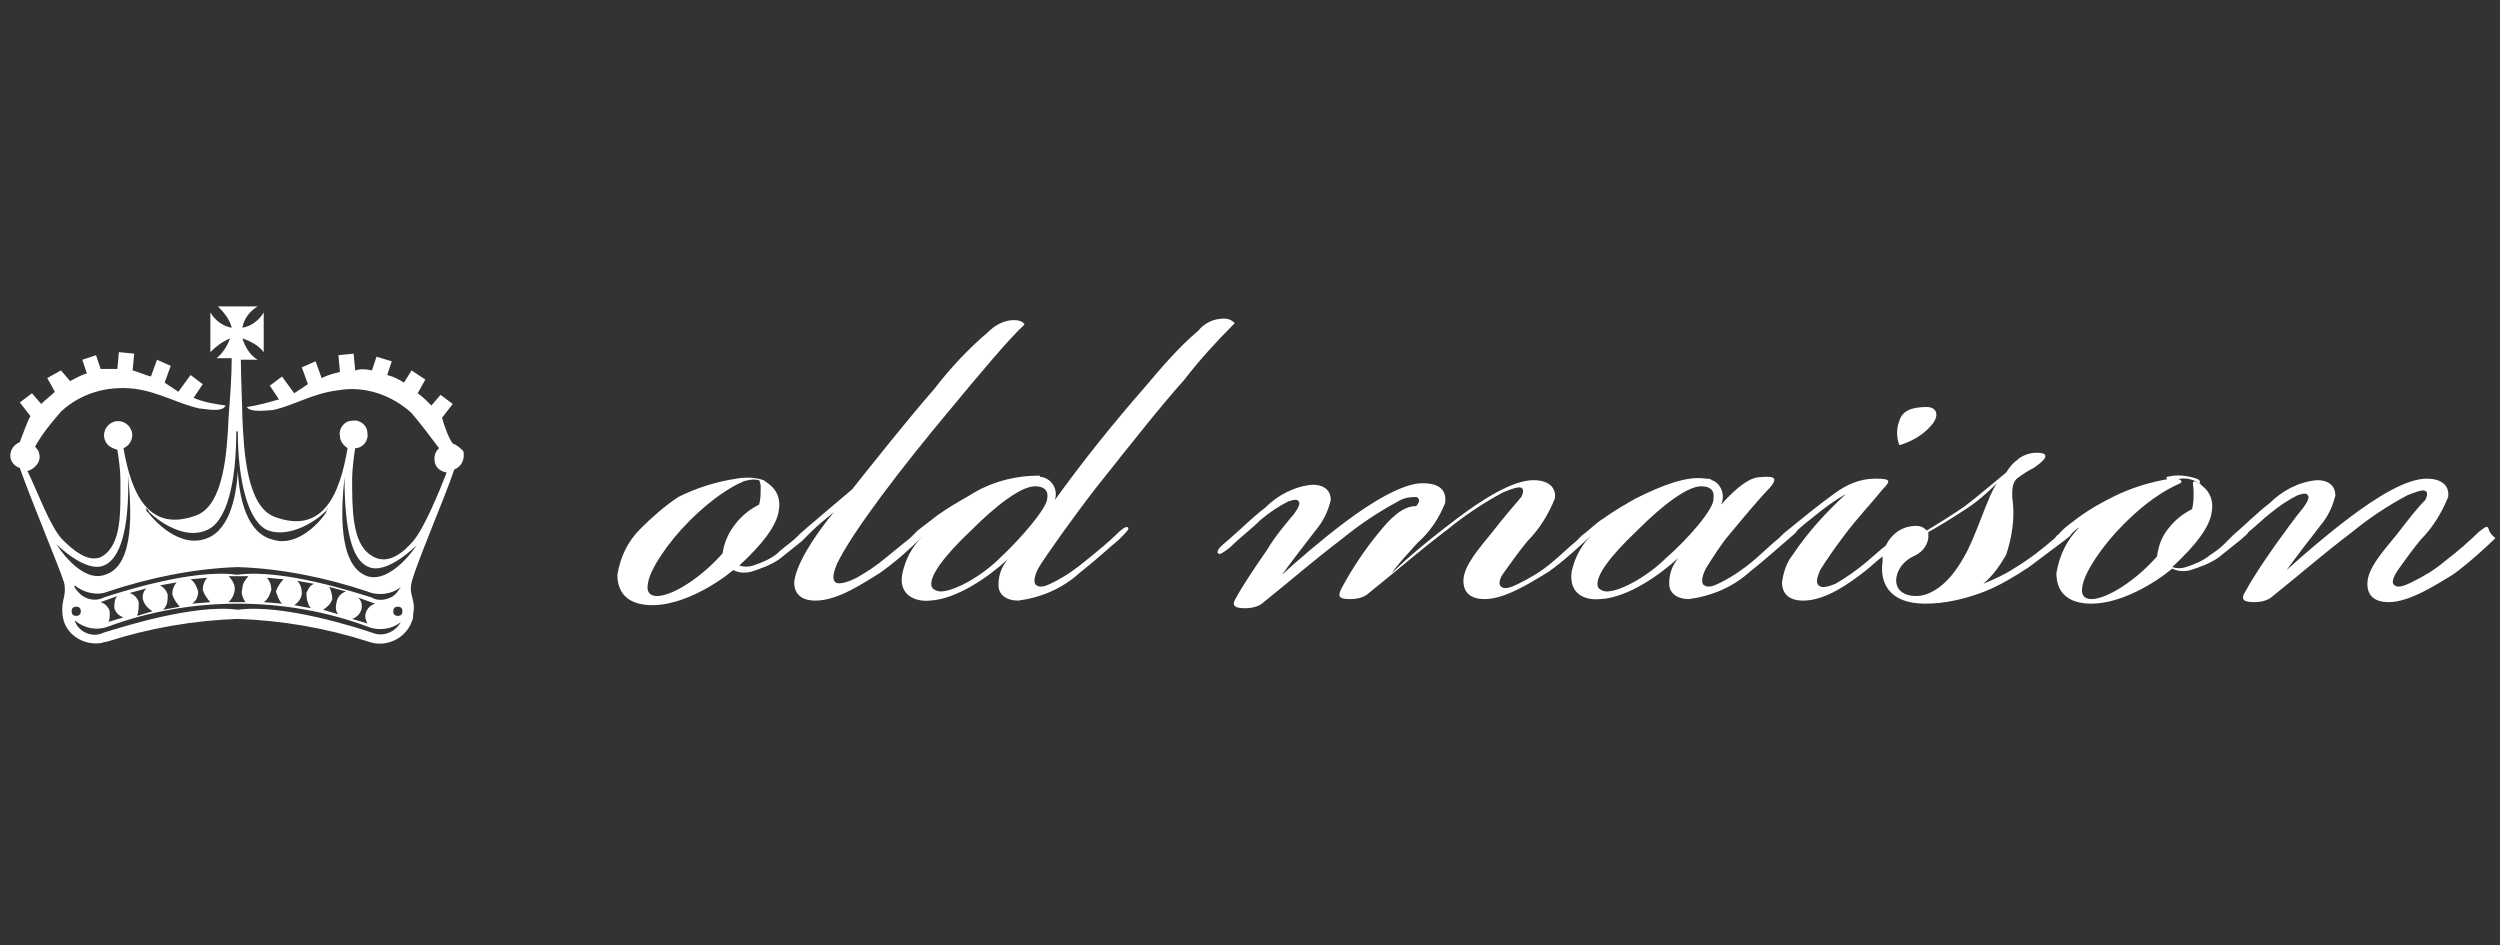 <?xml version="1.0" encoding="utf-8"?>
<!-- Generator: Adobe Illustrator 20.1.0, SVG Export Plug-In . SVG Version: 6.00 Build 0)  -->
<svg version="1.1" id="レイヤー_1" xmlns="http://www.w3.org/2000/svg" xmlns:xlink="http://www.w3.org/1999/xlink" x="0px"
	 y="0px" width="164px" height="62px" viewBox="0 0 164 62" style="enable-background:new 0 0 164 62;" xml:space="preserve">
<rect x="0" y="0" width="164" height="62" fill="#333333" stroke="none"/>
<style type="text/css">
	.st0{fill:#FFFFFF;}
</style>
<title>oldmaison</title>
<g id="レイヤー_2">
	<g id="layout">
		<path class="st0" d="M29.7,29.1c-0.3-0.4-0.6-1.3-0.7-1.7l0,0l0.7-0.9l-0.8-0.6l-0.6,0.7c-0.3-0.3-0.6-0.6-0.9-0.8l0.5-0.9
			L27,24.3l-0.5,0.8c-0.3-0.2-0.7-0.4-1.1-0.5l0.3-0.9l-1-0.3l-0.3,0.9c-0.4-0.1-0.8-0.1-1.1,0l-0.1-1.1l-1,0.1l0.1,1.1
			c-0.4,0.1-0.8,0.2-1.2,0.4l-0.4-1.1l-0.9,0.4l0.4,1.1c0,0-0.6,0.4-0.9,0.6l-0.8-1.1l-0.8,0.6l0.6,0.9c-0.7,0.2-1.4,0.4-2.1,0.5
			c0.2,0.4,1.4,0.2,1.7,0.2c1.4-0.3,2.6-1.1,4.3-1.3c1.7-0.3,3.5,0.3,4.8,1.5c0.6,0.7,1.2,1.5,1.8,2.3c-0.2,0.2-0.3,0.4-0.3,0.7
			c0,0.5,0.3,0.8,0.8,0.9c-0.5,1.3-1.5,3.7-2.2,4.5c-0.6,0.7-1.7,1.7-2.8,0.9c-1.2-0.8-1.2-3-1.2-5c0-0.5,0.1-1.4,0.2-2
			c0.5,0,0.9-0.5,0.8-1c0-0.5-0.5-0.9-1-0.8c-0.5,0-0.9,0.5-0.8,1c0,0.3,0.2,0.6,0.5,0.8c-0.5,3-1.6,5.7-4.8,4.5
			c-1.8-0.7-2-4.2-2.1-6.5c0-0.7-0.1-2.6-0.1-3.8h1.1c-0.5-0.3-0.8-0.8-1-1.4c0.6,0.2,1.1,0.5,1.4,0.9v-2.6c-0.3,0.5-0.8,0.9-1.4,1
			c0.1-0.6,0.5-1.1,1-1.4h-2.6c0.4,0.4,0.8,0.9,0.9,1.4c-0.6-0.1-1.1-0.5-1.4-1v2.6c0.4-0.4,0.8-0.7,1.3-0.9c-0.2,0.5-0.5,1-0.9,1.3
			h1c0,1.2-0.1,2.5-0.2,3.8c-0.1,2.3-0.3,5.8-2.1,6.5c-3.2,1.2-4.3-1.5-4.8-4.4c0.5-0.2,0.7-0.8,0.5-1.2c-0.2-0.5-0.8-0.7-1.2-0.5
			c-0.5,0.2-0.7,0.8-0.5,1.2c0.1,0.3,0.4,0.5,0.8,0.6c0.1,0.7,0.2,1.3,0.2,2c0,2.1,0.1,4.2-1.2,5c-0.9,0.5-2-0.5-2.6-1.1
			c-0.8-0.8-1.7-3.3-2.3-4.5c0.4-0.1,0.8-0.5,0.8-0.9c0-0.3-0.1-0.5-0.3-0.7C2.8,28.4,3.4,27.7,4,27c1.3-1.2,3-1.7,4.8-1.5
			c1.6,0.2,2.9,1,4.3,1.3c0.3,0,1.5,0.3,1.7-0.2c-0.7-0.1-1.4-0.2-2.1-0.5l0.6-0.9l-0.8-0.6l-0.8,1.1c-0.3-0.2-0.9-0.6-0.9-0.6
			l0.4-1.1l-0.9-0.4l-0.4,1.1c-0.4-0.1-0.8-0.3-1.2-0.4l0.1-1.1l-1-0.1l-0.1,1.1c-0.4,0-0.8,0-1.1,0l-0.3-0.9l-0.9,0.3l0.3,0.9
			C5.3,24.6,5,24.8,4.6,25L4,24.3l-0.9,0.5l0.5,0.9C3.3,26,3,26.2,2.7,26.5l-0.6-0.7l-0.8,0.6L2,27.3l0,0c-0.2,0.3-0.5,1.2-0.7,1.7
			c-0.5,0.2-0.7,0.7-0.6,1.1c0.1,0.3,0.3,0.5,0.6,0.6c0.7,2,2.5,6.3,2.9,7.5c0.2,0.9-0.2,1.1-0.1,2.1c0.1,1.2,1.2,2,2.4,1.9
			c0.2,0,0.3-0.1,0.5-0.1c2.8-0.9,5.7-1.4,8.6-1.5c2.9,0.1,5.8,0.6,8.6,1.5c1.1,0.4,2.4-0.2,2.8-1.3c0.1-0.2,0.1-0.3,0.1-0.5
			c0.2-1-0.3-1.2-0.1-2.1c0.3-1.2,2.2-5.6,2.8-7.4c0.5-0.2,0.7-0.7,0.6-1.2C30.2,29.4,30,29.2,29.7,29.1 M9.6,33.3l0.2,0.3
			c0.6,0.6,2.3,1.8,3.7,1.2c1.4-0.5,2-3.2,2-6.5h0.1c0,3.3,0.7,6,2,6.5c1.4,0.5,3.1-0.6,3.7-1.2l0.1-0.1l0.1-0.2l0,0
			c0,0.1-0.1,0.2-0.1,0.3c-0.5,0.8-2,2.3-3.5,1.8c-1.7-0.4-2.2-2.7-2.3-4.5c-0.1,1.8-0.6,4.1-2.3,4.5c-1.5,0.4-3-1-3.6-1.8
			C9.6,33.6,9.6,33.5,9.6,33.3L9.6,33.3z M24.1,40.9l-1-0.3c0.3-0.1,0.5-0.3,0.6-0.6s0-0.6-0.2-0.8l1.1,0.4
			c-0.3,0.1-0.5,0.3-0.6,0.6C23.9,40.4,24,40.7,24.1,40.9 M24.4,39.2c-1-0.3-5.8-1.9-8.8-1.5h-0.1c-2.9-0.4-7.8,1.2-8.7,1.5
			c-0.6,0.3-1.3,0.1-1.7-0.4c0,0-0.3-0.3-0.2-0.4c0.6,0.5,1.5,0.7,2.2,0.4c2.7-0.9,5.6-1.5,8.5-1.6c2.9,0.1,5.8,0.7,8.5,1.6
			c0.7,0.3,1.6,0.2,2.2-0.3l0,0c-0.2,0.3-0.4,0.6-0.7,0.7C25.2,39.4,24.7,39.4,24.4,39.2 M22.2,40.3l-1-0.3c0.3-0.2,0.5-0.4,0.6-0.7
			c0-0.3-0.1-0.6-0.2-0.8l1.1,0.3c-0.3,0.1-0.5,0.3-0.6,0.6C22,39.8,22,40.1,22.2,40.3 M20.4,39.9l-1.1-0.2c0.3-0.2,0.5-0.5,0.5-0.8
			s-0.1-0.6-0.3-0.8l1.1,0.2c-0.3,0.1-0.4,0.4-0.5,0.6C20.1,39.3,20.2,39.7,20.4,39.9 M18.5,39.6l-1.2-0.1c0.3-0.2,0.4-0.5,0.5-0.8
			c0-0.3-0.1-0.6-0.3-0.8l1.1,0.1c-0.2,0.2-0.4,0.5-0.5,0.8C18.2,39.1,18.3,39.4,18.5,39.6 M16.1,39.5H15c0.2-0.2,0.4-0.5,0.4-0.9
			c0-0.3-0.2-0.6-0.4-0.8h1.3c-0.2,0.2-0.4,0.5-0.4,0.8C15.8,38.9,15.9,39.2,16.1,39.5 M13,38.8c-0.1-0.3-0.2-0.6-0.5-0.8l1.1-0.1
			c-0.2,0.2-0.3,0.5-0.3,0.8c0.1,0.3,0.3,0.6,0.5,0.8l-1.2,0.1C12.9,39.4,13,39.1,13,38.8 M11,39c-0.1-0.3-0.3-0.5-0.5-0.6l1.1-0.2
			c-0.2,0.2-0.3,0.5-0.3,0.8c0.1,0.3,0.3,0.6,0.5,0.8L10.7,40C11,39.7,11,39.4,11,39 M9.1,39.5C9,39.2,8.8,39,8.5,38.9l1.1-0.3
			c-0.2,0.2-0.3,0.5-0.2,0.8s0.3,0.5,0.6,0.7l-1,0.3C9.1,40.1,9.1,39.8,9.1,39.5 M7.2,40.1c-0.1-0.3-0.3-0.5-0.6-0.6l1.1-0.4
			c-0.2,0.2-0.2,0.5-0.2,0.8c0.1,0.3,0.3,0.5,0.6,0.6l-1,0.3C7.2,40.7,7.2,40.4,7.2,40.1 M3.7,35.7c0,0,1.9,1.9,3.1,1.4
			c1.1-0.4,1.7-2.5,1.6-5.9l0,0c0.2,2,0.5,5.9-1.5,6.5C5.3,38.3,3.7,35.7,3.7,35.7 M4.7,40.1c0-0.2,0.1-0.3,0.3-0.3
			c0.2,0,0.3,0.1,0.3,0.3S5.2,40.4,5,40.4l0,0C4.8,40.4,4.7,40.3,4.7,40.1 M24.4,41.5c-0.9-0.3-5.8-1.9-8.8-1.5l0,0
			c-2.9-0.4-7.8,1.2-8.8,1.5c-0.6,0.3-1.3,0.1-1.7-0.4c0,0-0.2-0.3-0.2-0.4c0.6,0.5,1.4,0.7,2.2,0.4l0,0c2.7-1,5.6-1.5,8.5-1.5
			s5.8,0.5,8.5,1.5c0.7,0.3,1.6,0.2,2.2-0.3l0,0C25.9,41.5,25.1,41.8,24.4,41.5 M26.1,40.4c-0.2,0-0.3-0.1-0.3-0.3l0,0
			c0-0.2,0.1-0.3,0.3-0.3s0.3,0.1,0.3,0.3C26.4,40.3,26.3,40.4,26.1,40.4 M24.1,37.8c-2-0.7-1.7-4.6-1.5-6.5l0,0
			c0,3.5,0.5,5.5,1.6,5.9c1.2,0.5,3.1-1.4,3.1-1.4C27.4,35.7,25.7,38.3,24.1,37.8"/>
		<path class="st0" d="M126.7,27.9c0.6-0.7,0.3-1.2-0.3-1.2l0,0c-0.9,0-1.6,0.2-1.8,0.9c-0.2,0.5-0.2,1.1,0,1.6
			C125.3,29,126.1,28.6,126.7,27.9z"/>
		<path class="st0" d="M163.2,34.6c-0.1-0.1-0.2,0-0.6,0.3c-0.5,0.5-1.4,1.3-2.2,1.9c-0.7,0.6-1.4,1-2.2,1.4
			c-0.4,0.2-0.9,0.4-1.1,0.2c-0.2-0.1-0.2-0.4,0.2-1c0.5-0.7,1-1.4,1.5-2c0.8-0.8,1.4-1.8,1.8-2.8c0.1-0.8-0.5-1.2-1.4-1.2
			c-1.4,0-3.4,1.3-5,2.5s-3.1,2.5-4.2,3.5l0,0c0.5-0.7,1.5-2,2.2-2.9c0.5-0.6,0.8-1.2,1-2c0-0.5-0.3-1-1.2-1
			c-1.2,0.1-2.3,0.7-3.1,1.5c-0.8,0.6-1.8,1.6-2.4,2.1c-0.2,0.2-0.4,0.4-0.6,0.6c-0.3,0.3-0.6,0.5-0.9,0.7c-0.5,0.4-1,0.6-1.6,0.8
			c-0.3,0.1-0.6,0.1-0.9,0c1.4-1.3,2.5-2.6,2.6-3.7c0.1-0.6-0.1-1.2-0.6-1.6c-0.2-0.2-0.5-0.4-0.6-0.3s0,0.2,0,0.7
			c0,0.4,0,0.7-0.1,1.1c-0.6,0.3-1.1,0.7-1.5,1.2c-0.5,0.6-0.7,1.2-0.8,1.9c-1.4,1.6-3.3,2.8-4.3,2.8c-0.5,0-0.7-0.3-0.6-0.8
			c0.1-0.9,1.3-2.7,2.7-4.1c1-1,2.1-1.9,3.3-2.5c0.4-0.2,0.5-0.2,0.5-0.3c0-0.2-0.4-0.2-0.7-0.2c-1.3,0.2-2.6,0.6-3.8,1.2
			c-0.8,0.4-1.5,0.8-2.2,1.3c-0.5,0.4-1,0.7-1.4,1.2c-0.1,0-0.1,0.1-0.2,0.2c-0.8,0.7-1.7,1.4-2.7,2c-0.6,0.4-1.3,0.7-2,1
			c0.6-0.5,1.1-1.2,1.5-1.9c0.4-1.2,0.6-2.5,0.4-3.8c0-0.5,0-0.9,0.3-1.2c0.4-0.3,0.7-0.5,1.1-0.7c0.6-0.4,1.3-1,0.2-1
			c-0.5,0-1,0.2-1.3,0.5c-0.3,0.2-0.5,0.5-0.7,0.8c-1.1,0.9-1.9,1.6-2.7,2.2c-0.7,0.5-2,1.3-2.5,1.6c-0.2-0.2-0.4-0.3-0.7-0.3
			c-0.9,0-1.6,0.5-2,1.3c-0.4,0.3-0.7,0.6-1.3,1.1c-0.6,0.5-1.3,1-2,1.4c-0.5,0.2-0.9,0.3-1.1,0.1s-0.1-0.5,0.1-1
			c0.5-0.8,1-1.5,1.6-2.3c0.9-1.2,1.7-2,2.5-3c0.6-0.6,0.5-0.7-0.5-0.7s-1.9,0.4-2.7,1c-1.1,0.8-2.2,1.7-3.3,2.6
			c-0.1,0.1-0.2,0.2-0.3,0.3c-0.5,0.4-1,0.9-1.7,1.5c-0.6,0.5-1.3,1-2.1,1.4c-0.4,0.2-0.8,0.4-1.1,0.2c-0.2-0.1-0.2-0.5,0.1-1.1
			c0.5-0.8,1-1.6,1.6-2.3c1-1.2,2-2.4,2.6-3c0.5-0.6,0.4-0.8-0.6-0.7c-0.7,0-1.5,0.6-2.6,1.8c0.3-0.6,0-1.4-0.6-1.6
			c-0.1-0.1-0.2-0.1-0.4-0.1c-1.2-0.2-2.8,0.4-4.6,1.3c-0.7,0.4-1.4,0.8-2.1,1.3c-0.5,0.3-1.2,1-1.4,1.1c-0.2,0.2-0.3,0.3-0.4,0.4
			c-0.5,0.4-1.1,1-1.6,1.4c-0.7,0.6-1.4,1-2.2,1.4c-0.4,0.2-0.9,0.4-1.1,0.2c-0.2-0.1-0.2-0.5,0.2-1c0.5-0.7,1-1.4,1.5-2
			c0.8-0.8,1.4-1.8,1.8-2.8c0.1-0.7-0.4-1.2-1.4-1.2c-1.4,0-3.4,1.3-5,2.5s-3.3,2.6-4.3,3.6l0,0c0.4-0.6,0.9-1.1,1.7-2
			c0.8-0.7,1.4-1.6,1.8-2.6c0.1-0.8-0.3-1.3-1.5-1.3c-1.3,0-3.4,1.3-5,2.5s-3.1,2.5-4.2,3.5l0,0c0.5-0.7,1.5-2,2.2-2.9
			c0.5-0.6,0.8-1.2,1-2c0-0.5-0.3-1-1.2-1c-1.2,0.1-2.3,0.7-3.1,1.5c-0.8,0.6-1.8,1.6-2.4,2.1s-0.8,0.7-0.7,0.9
			c0.1,0.1,0.3,0,0.8-0.4c0.6-0.6,1.4-1.2,2-1.8c0.6-0.5,1.2-0.9,1.8-1.2c0.3-0.1,0.6-0.2,0.7,0c0.1,0.1,0,0.4-0.3,0.8
			c-0.5,0.6-1.2,1.4-1.8,2.4c-0.7,1-1.7,2.5-2,3.1c-0.4,0.6,0,0.7,0.6,0.7c0.4,0,0.9-0.1,1.2-0.4c2-1.6,3.1-2.6,5.2-4.2
			c1.1-0.9,2.3-1.7,3.6-2.4c0.3-0.2,0.7-0.3,1.2-0.3c0.3,0.1,0.2,0.4,0,0.6c-0.9,0-1.7,0.8-2.5,1.8c-0.9,1.1-1.7,2.3-2.4,3.6
			c-0.3,0.6-0.1,0.7,0.6,0.7c0.4,0,0.9-0.1,1.2-0.4c2-1.6,3.1-2.6,5.2-4.2c1.1-0.9,2.3-1.7,3.6-2.4c0.5-0.2,1-0.4,1.2-0.3
			c0.2,0.1,0.1,0.4,0,0.6c-0.6,0.7-1.2,1.4-1.9,2.3c-0.8,1-1.9,2.2-1.9,3.2c0,0.8,0.5,1.2,1.4,1.2c1.4,0,3.2-1.2,4.2-1.8
			c1-0.7,2.4-2,2.8-2.4l0,0l0,0c-0.7,0.7-1.1,1.5-1.3,2.4c-0.2,1.5,0.9,1.9,1.9,1.8c1.8-0.1,3.9-1.6,5.1-2.7l0,0
			c-0.4,0.5-0.6,1-0.6,1.7c0,0.6,0.5,1,1.3,1c1.5-0.2,2.9-0.8,4-1.8c0.9-0.7,2-1.7,2.6-2.2c0.2-0.2,0.4-0.3,0.5-0.5
			c0.3-0.3,0.7-0.6,1.2-1c0.6-0.5,1.3-1,2-1.4c-1.3,1.2-2.5,2.5-3.5,4c-0.4,0.5-0.6,1.1-0.7,1.8c0,0.7,0.4,1.2,1.4,1.2
			c1.5,0,3.1-1.2,4-1.9c0.4-0.3,0.8-0.7,1.2-1c0,0.1,0,0.2,0,0.3c-0.2,1.3,0.3,2.8,2.8,2.8c1.3,0,2.6-0.3,3.9-0.8c1-0.4,2-1,2.9-1.6
			c0.8-0.6,1.6-1.2,2.4-1.8c0.1-0.1,0.3-0.2,0.4-0.4c0.1-0.1,0.3-0.3,0.5-0.4l0,0c-0.8,0.8-1.3,1.8-1.5,3c0,1.3,0.8,2,2.3,2
			c1.9,0,4.1-1.3,5.3-2.3c0.4,0.2,0.8,0.2,1.2,0.1c0.6-0.2,1.2-0.4,1.8-0.8c0.5-0.4,1-0.8,1.5-1.2c0.2-0.2,0.4-0.3,0.5-0.5
			c0.5-0.4,1-0.9,1.4-1.2c0.6-0.5,1.2-0.9,1.8-1.2c0.3-0.1,0.6-0.2,0.7,0c0.1,0.1,0,0.4-0.3,0.8c-0.5,0.6-1.3,1.7-1.8,2.4
			c-0.7,1-1.4,2-2,3.1c-0.4,0.6,0,0.7,0.6,0.7c0.4,0,0.9-0.1,1.2-0.4c2-1.6,3.1-2.6,5.2-4.2c1.1-0.9,2.3-1.7,3.6-2.4
			c0.5-0.2,1-0.4,1.2-0.3s0.1,0.4,0,0.6c-0.6,0.6-1.2,1.4-1.9,2.3c-0.9,1.1-1.9,2.2-1.9,3.2c0,0.8,0.5,1.2,1.4,1.2
			c1.4,0,3.2-1.2,4.2-1.8c1-0.7,2.4-2,2.8-2.4C163.2,34.9,163.3,34.7,163.2,34.6z M109.3,36.6c-1.2,1.2-3,2.2-3.9,2.2
			c-0.3,0-0.6-0.2-0.6-0.4l0,0c-0.1-0.6,0.7-1.8,2.6-3.6c1.7-1.7,3.3-2.9,4.2-2.9c0.5,0,0.9,0.2,0.8,0.8
			C112.5,33.3,110.8,35.3,109.3,36.6z M128.8,36.6c-1,1.8-2.2,2.5-3.1,2.5c-0.8,0-1.4-0.4-1.3-1.2c0.1-0.6,0.5-1.1,1.1-1.4
			c0.5-0.2,0.9-0.6,1-1.2c0-0.1,0-0.2,0-0.4c0.4-0.2,1.7-1,2.3-1.4c0.8-0.5,1.5-1.1,2.2-1.8l0,0C130.4,32.5,129.6,35.3,128.8,36.6
			L128.8,36.6z"/>
		<path class="st0" d="M80.3,20.9c-0.7,0-1.3,0.3-1.7,0.8c-1.3,1.1-2.4,2.4-3.5,3.7c-2.1,2.4-4.1,4.9-5.9,7.4l0,0
			c0.2-0.6-0.1-1.3-0.8-1.5c-0.1,0-0.2,0-0.2-0.1c-1.6,0-3.2,0.4-4.6,1.3c-0.7,0.4-1.4,0.8-2.1,1.3c-0.4,0.3-0.9,0.7-1.3,1
			c-0.2,0.2-0.4,0.4-0.5,0.5c-0.5,0.4-1,0.8-1.6,1.3s-1.2,0.9-1.9,1.3c-0.4,0.2-1.1,0.5-1.4,0.3c-0.3-0.3,0-0.9,0.1-1.2
			c1-2.1,4.3-6.4,7.4-10.1c1.9-2.3,4-4.8,4.9-5.6c0-0.1-0.2-0.3-0.7-0.3c-0.6,0-1.2,0.3-1.7,0.8c-1.3,1.1-2.5,2.4-3.5,3.7
			c-2,2.3-4.2,5.1-5.4,6.6c-1.4,1.2-3.2,2.7-3.4,2.9c-0.1,0.1-0.1,0.1-0.2,0.2c-0.4,0.4-0.9,0.7-1.3,1.1c-0.5,0.4-1,0.6-1.6,0.8
			c-0.3,0.1-0.6,0.1-0.9,0c1.4-1.3,2.5-2.6,2.6-3.7c0.1-0.6-0.1-1.2-0.6-1.6c-0.1-0.1-0.3-0.2-0.4-0.3c-0.6-0.2-1.2-0.2-1.8-0.1
			c-1.3,0.2-2.6,0.6-3.8,1.2c-0.9,0.6-1.7,1.3-2.5,2.1s-1.3,1.8-1.5,3c0,1.3,0.8,2,2.3,2c1.9,0,4.1-1.3,5.3-2.3
			c0.4,0.2,0.8,0.2,1.2,0.1c0.6-0.2,1.2-0.4,1.8-0.8c0.5-0.4,1-0.8,1.5-1.2c0.2-0.2,0.4-0.4,0.6-0.6c0.4-0.4,1-0.9,1.5-1.3l0,0
			c-1.4,1.7-2.5,3.5-2.6,4.6c0,0.8,0.5,1.2,1.4,1.2c1.5,0,3.2-1.2,4.2-1.8c1-0.7,1.9-1.5,2.8-2.4l0,0l0,0c-0.7,0.7-1.1,1.5-1.3,2.4
			C58.9,39,60,39.5,61,39.4c1.8-0.1,3.9-1.6,5.1-2.7l0,0c-0.4,0.5-0.6,1-0.6,1.7c0,0.6,0.5,1,1.3,1c1.5-0.2,2.9-0.8,4-1.8
			c0.9-0.7,2-1.7,2.6-2.2c0.5-0.5,0.7-0.7,0.6-0.8s-0.4,0.1-0.6,0.3c-0.5,0.5-1.2,1.1-2.2,1.9c-0.6,0.5-1.3,1-2.1,1.4
			c-0.4,0.2-0.8,0.4-1.1,0.2c-0.2-0.1-0.2-0.5,0.1-1.1c0.4-0.7,2.4-3.5,3.8-5.3c2.7-3.4,4.2-5.3,5.8-7.1c1-1.3,2.1-2.5,3.3-3.7
			C80.9,21.1,80.7,20.9,80.3,20.9z M47.4,36.3c-1.4,1.6-3.3,2.8-4.3,2.8c-0.5,0-0.7-0.3-0.6-0.8c0.1-0.9,1.3-2.7,2.7-4.1
			c1-1,2.1-1.9,3.3-2.5c0.1,0,0.2-0.1,0.2-0.1c0.3-0.1,0.7-0.2,1.1-0.1c0.1,0.2,0.1,0.4,0.1,0.5c0,0.4,0,0.7-0.1,1.1
			c-0.6,0.3-1.1,0.7-1.5,1.2C47.8,34.9,47.5,35.6,47.4,36.3z M65.6,36.6c-1.2,1.2-3,2.2-3.9,2.2c-0.3,0-0.6-0.2-0.6-0.4l0,0
			c-0.1-0.6,0.7-1.8,2.6-3.6c1.7-1.7,3.3-2.9,4.2-2.9c0.5,0,0.9,0.2,0.8,0.8C68.7,33.3,67,35.3,65.6,36.6z"/>
		<path class="st0" d="M142.1,31.3c0.7-0.2,1.4-0.1,2,0.1c0.3,0.1,0.2,0.3,0.2,0.3s0.3,0.2-0.2-0.1c-0.6-0.3-1.2-0.3-1.8,0.1
			L142.1,31.3z"/>
	</g>
</g>
</svg>
